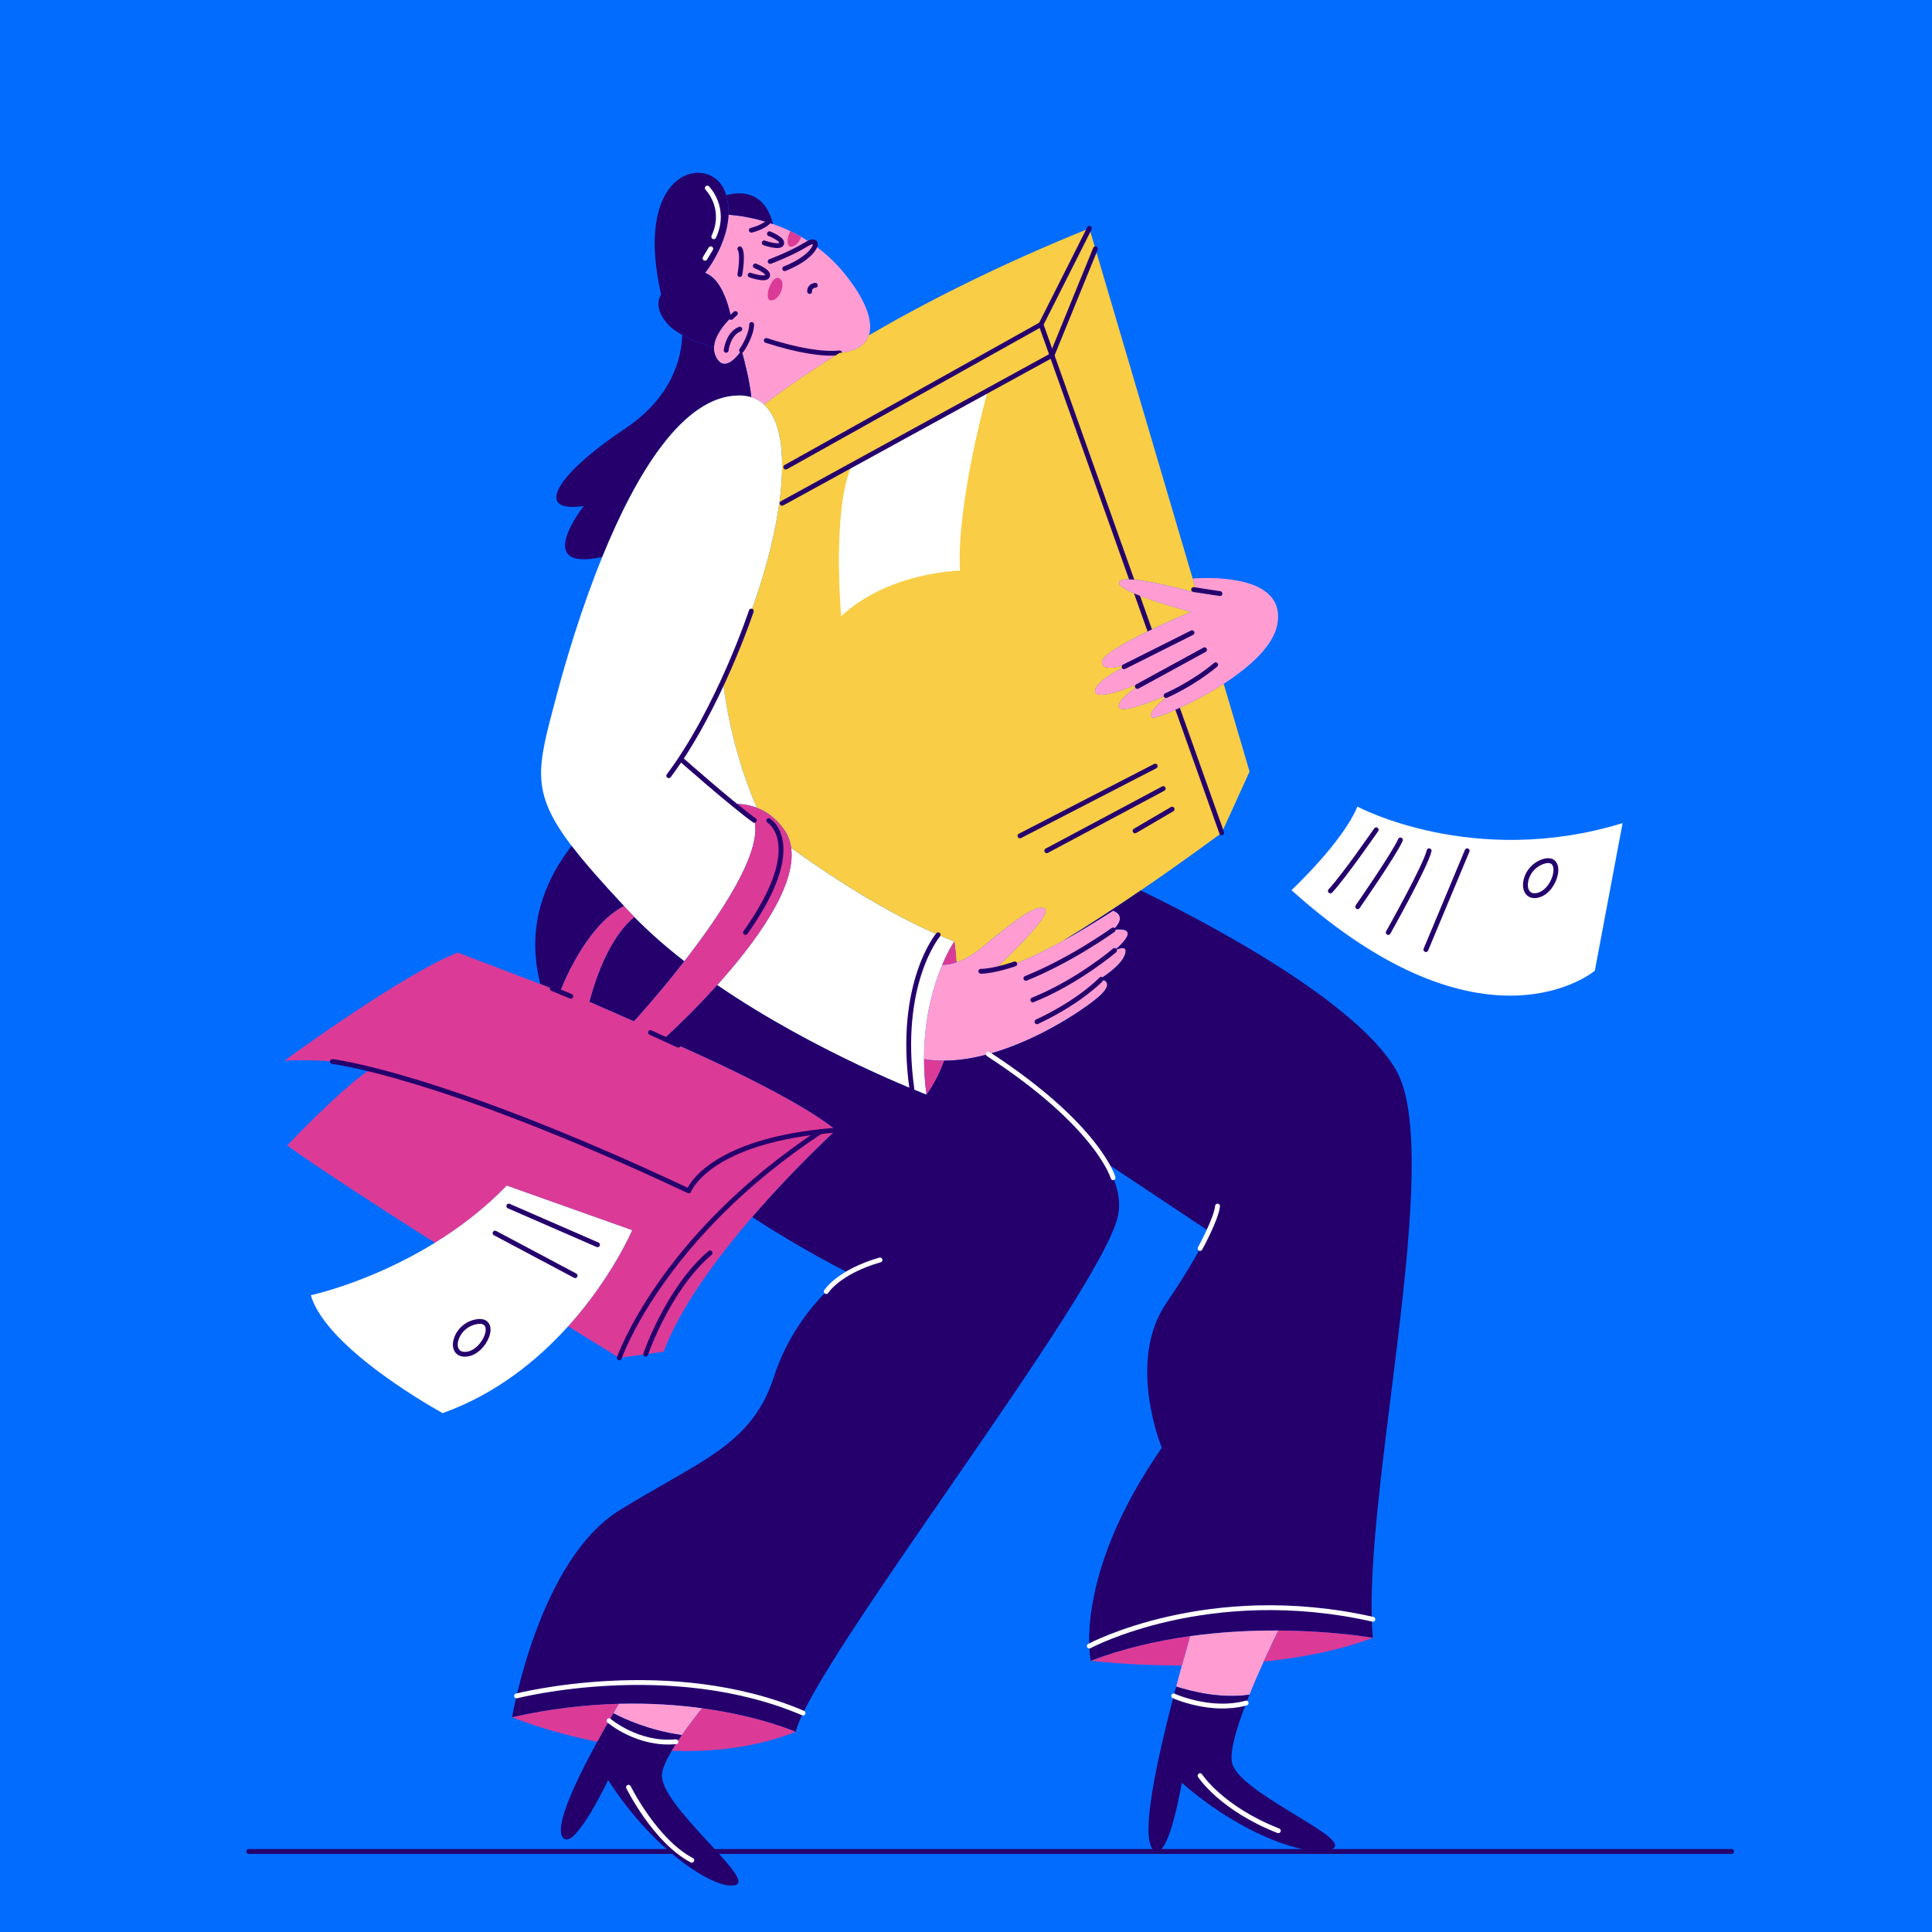 <?xml version="1.0" encoding="UTF-8"?> <!-- Generator: Adobe Illustrator 25.2.3, SVG Export Plug-In . SVG Version: 6.00 Build 0) --> <svg xmlns="http://www.w3.org/2000/svg" xmlns:xlink="http://www.w3.org/1999/xlink" id="Слой_2" x="0px" y="0px" viewBox="0 0 1200 1200" style="enable-background:new 0 0 1200 1200;" xml:space="preserve"> <style type="text/css"> .st0{fill:#026CFF;} .st1{fill:none;stroke:#25006D;stroke-width:3;stroke-linecap:round;stroke-linejoin:round;stroke-miterlimit:10;} .st2{fill:#FF9DD3;} .st3{fill:#25006D;} .st4{fill:#FFFFFF;} .st5{fill:#F9CD45;} .st6{fill:none;stroke:#1D1D1B;stroke-width:3;stroke-linecap:round;stroke-linejoin:round;stroke-miterlimit:10;} .st7{fill:#DB3B96;} .st8{fill:none;stroke:#FFFFFF;stroke-width:3;stroke-linecap:round;stroke-linejoin:round;stroke-miterlimit:10;} </style> <rect class="st0" width="1200" height="1200"></rect> <g> <line class="st1" x1="154.5" y1="1149.99" x2="1075.56" y2="1149.99"></line> <path class="st2" d="M539.63,208.32c-2.07,6.07-8.02,9.96-18.1,10.89c-24.41,15.12-39.97,26.69-46.95,32.11 c-2.27-2.08-4.89-3.63-7.93-4.57c-0.9-9.65-4.11-22.17-6.05-29.16c-4.52,6.65-10.51,11.24-14.41,6.37 c-2.13-2.66-2.87-5.51-2.72-8.33c0.39-7.41,6.88-14.77,10.64-18.44c-1.84-8.77-6.41-24.29-16.21-27.66c0,0,13.8-16.91,14.58-36.16 c5.63,0.41,15.85,1.7,27.65,5.8c3.47,1.21,7.05,2.66,10.71,4.4c2.27,1.07,4.55,2.26,6.85,3.57c9.34,5.35,18.75,12.74,27,22.96 C537.4,185.81,542.68,199.41,539.63,208.32z"></path> <g> <path class="st1" d="M475.95,211.47c19.94,6.43,35.03,8.71,45.58,7.73"></path> <path class="st1" d="M454.11,197.17c1.57-1.53,2.66-2.42,2.66-2.42"></path> <path class="st1" d="M460.6,217.59c3.59-5.26,6.27-11.83,6.27-16.06"></path> </g> <path class="st3" d="M454.11,197.17c-3.77,3.67-10.26,11.03-10.64,18.45c-4.83-1.28-12.82-3.74-19.71-7.53 c-3.57-1.98-6.84-4.3-9.22-7.01c-9.52-10.81-3.9-18.16-3.9-18.16c-18.16-79.59,31.15-87.81,39.79-63.58 c0.23,0.63,0.43,1.27,0.61,1.91c1.2,4.05,1.59,8.12,1.44,12.1c-0.77,19.26-14.58,36.16-14.58,36.16 C447.7,172.88,452.27,188.4,454.11,197.17z"></path> <path class="st3" d="M452.47,133.36c0.15-3.98-0.23-8.06-1.44-12.1c7.02-1.99,23.61-4.1,29.08,17.91 C468.32,135.06,458.1,133.76,452.47,133.36z"></path> <path class="st3" d="M466.64,246.74c-2.29-0.72-4.81-1.09-7.56-1.09c-34.96,0-64.18,49.09-85.02,100.3h-0.01 c-44.09,9.54-11.43-31.67-11.43-31.67c-31.14,4.61-17.87-19.03,25.38-47.87c30.25-20.16,35.39-45.12,35.75-58.31 c6.89,3.79,14.88,6.25,19.71,7.53c-0.15,2.83,0.59,5.68,2.72,8.33c3.9,4.86,9.89,0.29,14.41-6.37 C462.53,224.56,465.74,237.1,466.64,246.74z"></path> <path class="st3" d="M425.08,597c-16.5,21.21-31.32,37.35-31.32,37.35l-27.68-12.12c8.77-33.07,21.11-47.14,27.91-52.67 C403.44,579.2,413.97,588.37,425.08,597z"></path> <path class="st4" d="M468.52,509.53c5.08,19.59-20.77,58.32-43.44,87.47c-11.11-8.63-21.64-17.8-31.08-27.44 c-1.25-1.27-2.49-2.55-3.69-3.85c-0.94-1.01-1.86-1.99-2.76-2.96c-14.08-15.1-24.69-27.12-32.52-37.37 c-26.16-34.32-21.09-48.91-9.46-92.89c5.87-22.2,15.57-54.78,28.5-86.55h0.01c20.84-51.21,50.05-100.3,85.02-100.3 c2.75,0,5.27,0.38,7.56,1.09c3.04,0.95,5.67,2.5,7.94,4.58c20.37,18.76,10.84,80.77-11.6,137.93 c-5.21,13.24-9.86,24.47-13.99,33.98c-17.17,39.52-25.21,49.07-25.21,49.07s12.28,11.27,31.84,27.04h0.01 c4.01,3.25,8.31,6.65,12.89,10.2H468.52z"></path> <path class="st4" d="M585.24,599.29c-5.26,12.47-11.35,32.53-11.3,58.53c0.01,6.95,0.46,14.33,1.49,22.1 c0,0-68.72-26.02-129.99-68.07c23.14-25.7,49.3-60.81,45.97-85.18c30.04,21.65,66.43,44.59,101.32,58.09 C592.73,584.75,589.22,589.84,585.24,599.29z"></path> <path class="st5" d="M760.07,424.72c-19.99,12.92-41.83,21.54-43.91,21.05c-6.39-1.52,10.05-14.29,10.92-14.97 c-1.05,0.46-29.42,13.15-31.98,8.62c-2.49-4.39,14.98-15.6,16.64-16.66c-2.03,0.89-28.57,12.73-31.34,7.43 c-3.21-6.12,21.8-18.15,23.54-18.99c-1.5,0.59-19.51,7.7-19.51-0.04c0-8.08,55.37-31.16,55.37-31.16s-46.71-12.1-44.7-18.44 c2-6.35,48.36,6.85,48.36,6.85l-2.69-9.11l-64.13-217.46c-58.13,23.47-103.69,47-137.03,66.47c-2.06,6.07-8.01,9.97-18.1,10.89 c-24.41,15.12-39.97,26.69-46.94,32.11c20.37,18.76,10.85,80.77-11.59,137.94c-5.21,13.24-9.86,24.47-13.99,33.97 c2.01,16.4,7.33,47.01,21.05,78.49v0.01c5.72,2.18,11.97,6.28,17.16,13.83c2.32,3.34,3.66,7.08,4.21,11.11 c30.05,21.66,66.43,44.6,101.32,58.1c0,0,0.83,4.99,1.3,13.01c4.26-1.4,9.4-4.01,15.14-8.69c16.43-13.41,34.17-28.54,39.79-24.65 c5.63,3.89-31.57,38.05-31.57,38.05s11.75-0.93,42.98-18.18c0.05-0.03,0.12-0.06,0.18-0.1c16.04-9.71,32.87-20.8,47.97-31.12 c28.14-19.23,50.31-35.8,50.31-35.8l17.3-38.06L760.07,424.72z"></path> <path class="st6" d="M692.25,590.36c-0.02,0.01-0.03,0.02-0.03,0.02"></path> <polyline class="st1" points="676.66,141.83 646.59,201.53 758.83,517.28 "></polyline> <path class="st2" d="M698.71,592.98c-2.59,7.35-15.56,15.13-15.56,15.13s9.95,0.86,0.43,9.95c-6.58,6.29-36.64,27.68-69.67,36.69 c-9.09,2.49-18.4,4.02-27.51,4.06c-4.21,0.01-8.37-0.29-12.45-0.98c-0.06-26,6.04-46.06,11.3-58.53c2.18,0,5.17-0.33,8.8-1.53 c4.26-1.4,9.4-4,15.13-8.69c16.44-13.41,34.18-28.54,39.79-24.65c5.63,3.89-31.57,38.06-31.57,38.06s11.75-0.93,42.98-18.17 c0.06-0.03,0.12-0.07,0.19-0.11c8.7-4.8,18.91-10.88,30.8-18.55c0,0,9.61,2.89,0,11.96c0,0,19.87-3.67,0.9,12.75 C692.85,590.06,701.22,585.87,698.71,592.98z"></path> <path class="st3" d="M852.7,1017.3c0,0-24.17-4.37-58.7-4.55c-16.43-0.1-35.2,0.76-54.82,3.49c-20.2,2.79-41.3,7.57-61.67,15.33 c0,0-11.68-51.91,44.12-132.36c0,0-22.05-53.2,2.6-89.54c24.65-36.33,25.95-45.42,25.95-45.42l-63.79-42.45 c-16.35-27.06-51.92-53.34-72.49-67.06c33.03-9.01,63.1-30.4,69.67-36.69c9.52-9.09-0.43-9.95-0.43-9.95s12.98-7.78,15.56-15.13 c2.51-7.11-5.86-2.92-6.46-2.62c18.98-16.42-0.9-12.75-0.9-12.75c9.61-9.08,0-11.96,0-11.96c-11.88,7.67-22.1,13.75-30.8,18.55 c16.04-9.71,32.86-20.79,47.96-31.12c29.58,14.24,131.9,65.89,158.45,111.26C898.11,717.54,844.91,931.66,852.7,1017.3z"></path> <path class="st3" d="M387.54,562.76c-24.82,12.82-39.62,53.14-39.62,53.14l-12.3-4.69c-7.09-27.72-2.93-56.81,19.4-85.82 C362.85,535.64,373.46,547.66,387.54,562.76z"></path> <path class="st3" d="M694.39,755.17c-10.38,48.02-188.94,276.4-200.23,320.52c0,0-21.58-9.68-58.1-14.67 c-14.91-2.02-32.31-3.27-51.74-2.75c-20.07,0.53-42.31,2.95-66.23,8.33c0,0,16.4-97.32,66.59-128.46 c50.2-31.15,82.2-40.23,96.05-83.05c13.84-42.82,46.06-64.67,46.06-64.67s-26.33-12.84-59.6-34.5 c26.66-30.9,52.03-53.97,52.03-53.97c-28.54-23.36-106.98-56.66-106.98-56.66s15.75-14.05,33.22-33.46 c61.27,42.05,129.99,68.07,129.99,68.07c4.68-6.57,8.26-13.74,10.95-21.11c9.11-0.03,18.43-1.57,27.51-4.06 c20.57,13.73,56.14,40,72.49,67.06C693.21,733.07,696.7,744.48,694.39,755.17z"></path> <path class="st2" d="M793.44,387.52c-2.32,13.53-17.23,26.76-33.37,37.2c-19.99,12.92-41.83,21.54-43.91,21.05 c-6.39-1.51,10.05-14.29,10.92-14.97c-1.05,0.46-29.43,13.15-31.98,8.62c-2.49-4.39,14.98-15.6,16.64-16.66 c-2.02,0.9-28.56,12.73-31.34,7.43c-3.21-6.11,21.8-18.14,23.54-18.98c-1.5,0.6-19.51,7.69-19.51-0.04 c0-8.08,55.37-31.15,55.37-31.15s-46.71-12.1-44.7-18.45c2-6.34,48.36,6.85,48.36,6.85l-2.69-9.12 C756.84,358.32,798.41,358.51,793.44,387.52z"></path> <path class="st2" d="M794,1012.75c-2.11,4.3-5.45,11.21-9.12,19.31c-2.89,6.36-5.97,13.43-8.83,20.55 c-17.71,2.58-35.83-1.95-45.52-5.05c1.12-4.19,2.29-8.54,3.53-13.05c1.6-5.81,3.31-11.89,5.13-18.26 C758.81,1013.51,777.58,1012.65,794,1012.75z"></path> <path class="st3" d="M828.61,1147.64c-8.07,7.49-52.47-3.46-94.58-40.37c0,0-7.49,45.4-16.15,42.59 c-7.47-2.41-7.2-27.65,12.65-102.3c9.69,3.11,27.81,7.63,45.52,5.05c-6.81,16.92-12.37,34.04-10.88,41.97 C768.64,1113.03,836.69,1140.14,828.61,1147.64z"></path> <path class="st3" d="M457.53,1170.51c-9.83,4.97-49.5-17.79-79.8-64.88c0,0-19.72,41.58-27.26,36.5 c-5.23-3.52-1.62-19.78,20.48-60.31c3-5.48,6.32-11.41,10.01-17.81c7.07,3.8,22.05,10.62,42.6,13.62 c-2.35,3.39-4.51,6.69-6.33,9.78c-3.45,5.84-5.74,10.93-6.08,14.6C409.41,1120.71,467.36,1165.52,457.53,1170.51z"></path> <path class="st2" d="M436.06,1061.02c-4.39,5.5-8.7,11.19-12.48,16.61c-20.55-3-35.53-9.82-42.6-13.62 c1.07-1.87,2.19-3.79,3.34-5.75C403.75,1057.75,421.15,1059,436.06,1061.02z"></path> <path class="st7" d="M384.31,1058.27c-1.15,1.96-2.27,3.88-3.34,5.75c-3.69,6.4-7.02,12.33-10.01,17.81 c-31.21-6.2-52.88-15.22-52.88-15.22C342,1061.22,364.24,1058.8,384.31,1058.27z"></path> <path class="st7" d="M494.16,1075.69c-25.04,9.93-51.9,12.63-76.91,11.73c1.82-3.1,3.98-6.39,6.33-9.78 c3.78-5.43,8.09-11.11,12.48-16.61C472.58,1066.01,494.16,1075.69,494.16,1075.69z"></path> <path class="st7" d="M852.7,1017.3c-20.96,7.87-44.71,12.35-67.82,14.76c3.67-8.1,7.01-15.01,9.12-19.31 C828.53,1012.94,852.7,1017.3,852.7,1017.3z"></path> <path class="st7" d="M739.19,1016.24c-1.82,6.37-3.53,12.45-5.13,18.26c-32.7-0.04-56.54-2.93-56.54-2.93 C697.89,1023.81,718.99,1019.03,739.19,1016.24z"></path> <path class="st4" d="M470.04,501.7c-5.94-2.28-11.33-2.5-14.41-2.38h-0.01c-19.55-15.76-31.84-27.04-31.84-27.04 s8.05-9.55,25.21-49.07C451,439.63,456.32,470.23,470.04,501.7z"></path> <path class="st7" d="M519.2,701.97c0,0-25.37,23.07-52.03,53.97c-21.9,25.39-44.68,56.09-54.95,83.59l-27.56,3.89 c0,0-12.59-7.74-31.77-19.64c27.19-30.18,39.72-59.66,39.72-59.66l-77.85-27.68c-14.05,14.52-29.52,26.2-44.59,35.47 c-36.52-23.19-72.46-46.49-91.81-60.42c0,0,34.9-36.96,53.06-48.29c0,0-23.07-6.06-54.78-4.39c0,0,73.96-54.15,107.7-67.13 l51.29,19.53l12.3,4.69c0,0,14.8-40.31,39.62-53.14c0.91,0.97,1.82,1.96,2.76,2.96c1.2,1.29,2.44,2.58,3.69,3.85 c-6.8,5.53-19.15,19.6-27.91,52.67l27.68,12.12c0,0,14.81-16.14,31.32-37.35c22.67-29.15,48.53-67.88,43.44-87.47h-0.01 c-4.58-3.55-8.88-6.95-12.89-10.2c3.08-0.12,8.48,0.1,14.41,2.38v0.01c5.73,2.19,11.97,6.29,17.17,13.83 c2.31,3.35,3.66,7.09,4.21,11.12c3.33,24.37-22.84,59.48-45.97,85.18c-17.47,19.41-33.22,33.46-33.22,33.46 S490.66,678.61,519.2,701.97z"></path> <path class="st4" d="M1007.83,511.25l-17.25,91.69c0,0-68.4,57.8-188.43-50.05c0,0,31.61-29.44,40.96-51.9 C843.11,500.98,915.08,539.69,1007.83,511.25z"></path> <path class="st4" d="M392.61,764.11c0,0-12.52,29.48-39.72,59.66c-18.75,20.8-44.49,41.95-77.93,53.95c0,0-72.09-39.21-81.9-73.24 c0,0,37.12-7.9,77.1-32.58c15.07-9.27,30.54-20.95,44.59-35.47L392.61,764.11z"></path> <path class="st7" d="M594.04,597.76c-3.63,1.19-6.62,1.53-8.8,1.53c3.98-9.45,7.49-14.54,7.49-14.54S593.56,589.75,594.04,597.76z"></path> <path class="st7" d="M586.39,658.8c-2.7,7.37-6.28,14.55-10.95,21.11c-1.03-7.77-1.48-15.14-1.49-22.1 C578.02,658.52,582.18,658.81,586.39,658.8z"></path> <path class="st1" d="M691.36,577.61c0,0-25.84,18.65-54.16,30.05"></path> <path class="st1" d="M692.25,590.36c0,0-22.81,19.48-50.78,30.73"></path> <path class="st1" d="M683.96,608.24c0,0-12.79,13.71-39.89,26.4"></path> <line class="st1" x1="698.2" y1="414.14" x2="740.38" y2="392.99"></line> <line class="st1" x1="706.43" y1="426.37" x2="748.17" y2="403.57"></line> <path class="st1" d="M724.27,432.02c0,0,16.11-6.87,30.81-19.13"></path> <line class="st1" x1="741.39" y1="366.18" x2="757.75" y2="368.7"></line> <path class="st1" d="M466.64,379.55c0,0-20.1,60.74-51.25,102.26"></path> <path class="st1" d="M582.7,580.63c0,0-25.4,30.17-16.33,95.65"></path> <path class="st8" d="M320.84,1053.37c0,0,95.53-24.53,177.95,10.64"></path> <path class="st8" d="M676.57,1022.4c0,0,73.91-39.71,176.13-16.64"></path> <path class="st8" d="M691.36,731.49c0,0-9.14-32.27-77.45-76.74"></path> <path class="st8" d="M513.2,802.21c0,0,7.45-12.14,33.4-19.64"></path> <path class="st8" d="M745.37,775.46c0,0,10-18.12,10.87-26.34"></path> <path class="st1" d="M423.78,472.29c0,0,30.4,26.9,44.75,37.24"></path> <path class="st1" d="M477.9,145.18c0,0,8.72,3.41,7.58,6.26s-10.83-0.58-10.83-0.58"></path> <path class="st1" d="M469.15,165.17c0,0,8.72,3.41,7.58,6.26s-10.83-0.58-10.83-0.58"></path> <path class="st1" d="M502.88,181.07c0,0-0.46-3.32,3.53-3.87"></path> <path class="st7" d="M483.63,172.68c-4.61-1.66-9.99,14.23-4.46,13.93C484.7,186.31,488.83,174.55,483.63,172.68z"></path> <path class="st7" d="M497.68,147.12c-1.12,3.1-3.48,5.94-6.15,6.08c-3.31,0.18-2.71-5.46-0.7-9.65 C493.1,144.62,495.39,145.81,497.68,147.12z"></path> <path class="st1" d="M478.36,162.41c0,0,13.02-4.81,22.54-10.7c9.52-5.89,7.73,6.84-13.51,15.17"></path> <path class="st1" d="M459.52,170.52c0,0,2.31-12.54,0-16"></path> <path class="st1" d="M466.64,142.98c0,0,7.8-1.73,10.93-5.62"></path> <path class="st1" d="M451.03,217.59c0,0,1.13-10.3,8.48-13.18"></path> <path class="st4" d="M596.27,354.44c0,0-43.83,0.57-73.82,28.25c0,0-5.77-64.93,6.34-93.02l84.77-47.18 C613.57,242.5,593.96,312.34,596.27,354.44z"></path> <polyline class="st1" points="680.39,154.52 653.41,220.7 485.78,312.6 "></polyline> <line class="st1" x1="646.59" y1="201.53" x2="488.06" y2="290.13"></line> <path class="st1" d="M206.44,659.33c0,0,66.8,7.62,221.38,80.37c0,0,11.6-31.59,91.38-37.73"></path> <line class="st1" x1="343.03" y1="614.03" x2="354.55" y2="618.81"></line> <line class="st1" x1="404.02" y1="641.34" x2="421.27" y2="649.17"></line> <path class="st1" d="M384.67,843.41c0,0,25.94-75.22,124.94-140.55"></path> <path class="st1" d="M401.05,841.1c0,0,13.82-40.62,39.97-62.89"></path> <path class="st8" d="M745.37,1102.88c0,0,13.12,20.33,48.63,34.23"></path> <path class="st8" d="M390.38,1110.1c0,0,16.45,33.3,39.31,45.33"></path> <path class="st8" d="M439.32,116.83c0,0,12.3,12.3,4.01,30.22"></path> <line class="st8" x1="441.46" y1="154.52" x2="437.89" y2="160.42"></line> <line class="st1" x1="316.03" y1="749.12" x2="371.13" y2="773.14"></line> <line class="st1" x1="307.48" y1="765.9" x2="357.22" y2="792.33"></line> <path class="st1" d="M295.71,821c14.18-2.73,5.88,18.81-5.88,20.1C278.06,842.39,281.8,823.67,295.71,821z"></path> <path class="st1" d="M958.16,535.23c13.59-4.88,8.71,17.69-2.72,20.77S944.83,540.01,958.16,535.23z"></path> <path class="st1" d="M854.78,515.39c0,0-19.88,28.81-28.46,37.99"></path> <path class="st1" d="M843.27,563.19c0,0,22.52-32.42,26.57-41.48"></path> <path class="st1" d="M862.27,579.18c0,0,23.42-41.7,25.39-50.77"></path> <line class="st1" x1="911.29" y1="528.43" x2="885.65" y2="589.8"></line> <path class="st8" d="M729,1053.37c0,0,23.07,10.49,45.01,4.42"></path> <path class="st8" d="M378.27,1068.73c0,0,17.72,15.31,41.59,13.1"></path> <line class="st1" x1="633.5" y1="519.19" x2="717.53" y2="475.85"></line> <line class="st1" x1="650.15" y1="528.41" x2="722.48" y2="489.82"></line> <line class="st1" x1="705.01" y1="516.05" x2="728.01" y2="502.58"></line> <path class="st1" d="M630.29,598.72c0,0-12.52,4.46-21.08,4.57"></path> <path class="st1" d="M477.49,509.7c0,0,24.54,14.55-14.44,69.48"></path> </g> </svg> 
